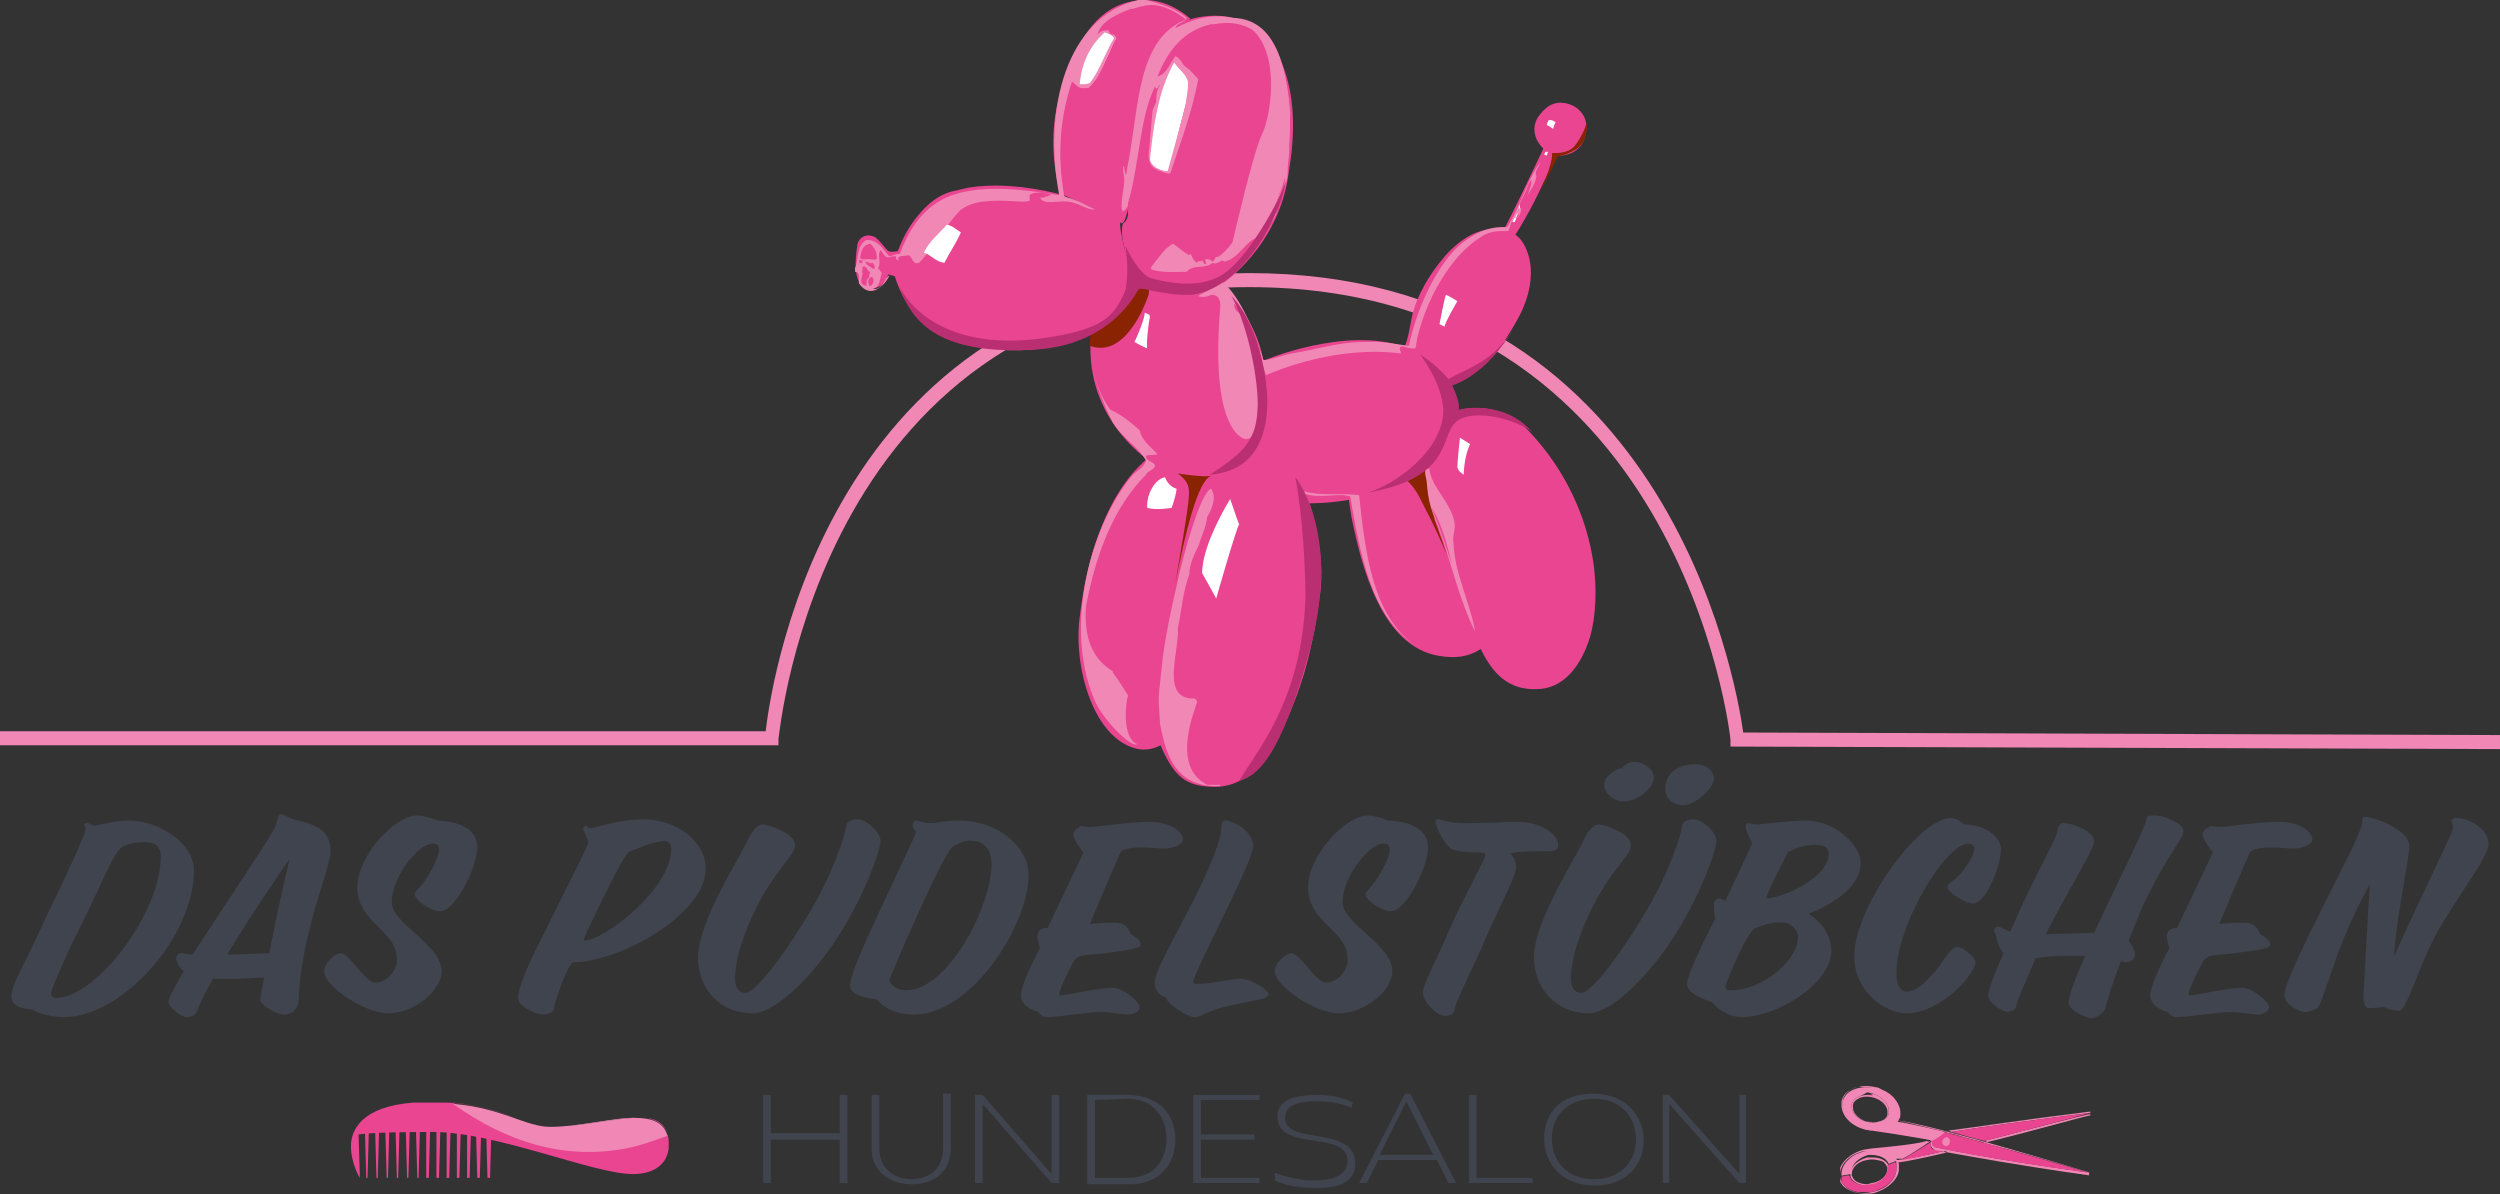 <?xml version="1.0" encoding="utf-8"?>
<!-- Generator: Adobe Illustrator 25.0.1, SVG Export Plug-In . SVG Version: 6.00 Build 0)  -->
<svg version="1.1" id="Ebene_1" xmlns="http://www.w3.org/2000/svg" xmlns:xlink="http://www.w3.org/1999/xlink" x="0px" y="0px"
	 viewBox="0 0 195.9 93.6" style="enable-background:new 0 0 195.9 93.6;" xml:space="preserve">
<rect x="0" y="0" width="195.9" height="93.6" fill="#333333" stroke="none"/>
<style type="text/css">
	.st0{fill:#F087B5;}
	.st1{clip-path:url(#SVGID_2_);fill:#F087B5;}
	.st2{clip-path:url(#SVGID_4_);fill:#E94591;}
	.st3{clip-path:url(#SVGID_6_);fill:#F087B5;}
	.st4{clip-path:url(#SVGID_8_);}
	.st5{clip-path:url(#SVGID_10_);}
	.st6{clip-path:url(#SVGID_12_);}
	.st7{clip-path:url(#SVGID_14_);}
	.st8{clip-path:url(#SVGID_16_);fill:#E94591;}
	.st9{clip-path:url(#SVGID_18_);}
	.st10{clip-path:url(#SVGID_20_);}
	.st11{clip-path:url(#SVGID_22_);}
	.st12{clip-path:url(#SVGID_24_);}
	.st13{fill:#E94591;}
	.st14{clip-path:url(#SVGID_26_);fill:#E94591;}
	.st15{clip-path:url(#SVGID_28_);fill:#F087B5;}
	.st16{fill:#40444E;}
	.st17{fill:#FFFFFF;}
	.st18{fill:#892301;}
	.st19{fill:#BA2F71;}
</style>
<g>
	<g>
		<path class="st0" d="M195.9,58.7l-60.3-0.2l0-0.5c0-0.4-4-35.5-37.7-35.5c-33.7,0-36.8,35-36.9,35.4l0,0.5H0v-1.1h60
			c0.5-4.4,5.4-35.9,37.9-35.9c32.5,0,38.1,31.7,38.7,36l59.3,0.2L195.9,58.7z"/>
	</g>
	<g>
		<g>
			<defs>
				<path id="SVGID_1_" d="M145.5,92.6c-0.2-0.1-0.3-0.3-0.4-0.5V92c0-0.5,0.5-1,1.2-1.1c0.4-0.1,0.9,0,1.2,0.1
					c0.2,0.1,0.3,0.3,0.4,0.5v0.1c0,0.5-0.5,1-1.2,1.1c-0.1,0-0.3,0.1-0.4,0.1C146,92.8,145.7,92.7,145.5,92.6 M146.5,90.7
					L146.5,90.7L146.5,90.7L146.5,90.7L146.5,90.7L146.5,90.7L146.5,90.7L146.5,90.7L146.5,90.7c-0.1,0-0.2,0-0.2,0
					c-0.7,0.2-1.3,0.7-1.3,1.2c0,0.1,0,0.1,0,0.2l0,0c0,0,0,0,0,0.1l0,0c0.2,0.5,0.9,0.8,1.7,0.7c0.7-0.2,1.3-0.7,1.3-1.2
					c0-0.1,0-0.1,0-0.2v-0.1c-0.1-0.4-0.6-0.7-1.2-0.7C146.7,90.7,146.6,90.7,146.5,90.7 M146.6,90L146.6,90l-0.6,0.1
					c-1.1,0.3-1.9,1.1-1.9,1.9c0,0.1,0,0.2,0,0.3c0.1,0.4,0.3,0.7,0.7,0.9c0.5,0.3,1.3,0.4,2,0.3c1.1-0.3,2-1.1,2-1.9
					c0-0.1,0-0.2,0-0.3c0-0.1,0-0.2-0.1-0.2c0.8-0.1,2.2-0.4,3.9-0.8c-0.1,0-0.2,0-0.3-0.1c-1.6,0.4-2.9,0.6-3.6,0.7
					c-0.1,0-0.1,0-0.2,0c0.1,0.1,0.1,0.2,0.1,0.4c0,0.1,0,0.2,0,0.3c0,0.8-0.8,1.6-1.9,1.8c-1.2,0.3-2.3-0.2-2.5-1.1
					c0-0.1,0-0.2,0-0.3c0-0.7,0.6-1.4,1.5-1.7c0.1,0,0.2-0.1,0.4-0.1c0.1,0,0.2,0,0.3,0l0,0l0,0l0,0c0,0,0,0,0.1,0l0,0h0.1
					c0.8-0.1,3.9-0.4,4.6-0.7c0,0-0.1,0-0.2-0.1C150.4,89.6,148.8,89.8,146.6,90 M155.5,89.4c0.1,0,0.1,0,0.2,0.1
					c3.7-0.9,7.5-2,8.1-2.1v-0.1C163.5,87.3,159.4,88.4,155.5,89.4 M152.6,88.6c0.1,0,0.2,0,0.3,0.1c1.8-0.3,5.4-0.8,10.9-1.5v-0.1
					C158.1,87.8,154.3,88.4,152.6,88.6"/>
			</defs>
			<clipPath id="SVGID_2_">
				<use xlink:href="#SVGID_1_"  style="overflow:visible;"/>
			</clipPath>
			<rect x="144.2" y="87.1" class="st1" width="19.6" height="6.5"/>
		</g>
	</g>
	<g>
		<g>
			<defs>
				<path id="SVGID_3_" d="M144.3,92L144.3,92L144.3,92 M145,92L145,92 M145,92c0,0.1,0,0.1,0,0.2l0,0l0,0C145,92.1,145,92,145,92
					 M148.6,91c-0.2,0.1-0.4,0.2-0.7,0.3v0.1c0,0.1,0,0.1,0,0.2c0,0.5-0.5,1.1-1.3,1.2c-0.8,0.2-1.5-0.1-1.7-0.7
					c-0.2,0-0.5,0.1-0.7,0.1c0-0.1,0-0.2,0-0.2c0,0.1,0,0.2,0,0.3c0.2,0.9,1.3,1.3,2.5,1.1c1.1-0.3,1.9-1,1.9-1.8c0-0.1,0-0.2,0-0.3
					c0-0.1-0.1-0.2-0.1-0.3C148.6,91,148.6,91,148.6,91 M148.6,90.9L148.6,90.9L148.6,90.9 M148.7,90.9
					C148.7,90.9,148.8,90.9,148.7,90.9C148.8,90.9,148.7,90.9,148.7,90.9 M148.8,90.9L148.8,90.9L148.8,90.9 M148.8,90.9L148.8,90.9
					L148.8,90.9 M148.8,90.9h0.1C148.9,90.9,148.8,90.9,148.8,90.9 M149,90.9C149,90.9,148.9,90.9,149,90.9
					C148.9,90.9,149,90.9,149,90.9L149,90.9z M144.3,92c0-0.5,0.3-0.9,0.7-1.3C144.6,91.1,144.3,91.6,144.3,92 M146.3,90.7
					c-0.7,0.2-1.3,0.7-1.3,1.2C145,91.4,145.6,90.9,146.3,90.7c0.1,0,0.2,0,0.2,0C146.4,90.7,146.4,90.7,146.3,90.7 M146.5,90.7
					L146.5,90.7L146.5,90.7z M146.5,90.7L146.5,90.7L146.5,90.7z M146.5,90.7L146.5,90.7L146.5,90.7z M146.5,90.7L146.5,90.7
					L146.5,90.7z M146.5,90.7L146.5,90.7L146.5,90.7z M145,90.8l0.1-0.1C145.1,90.7,145.1,90.7,145,90.8 M145.1,90.7
					c0.2-0.1,0.4-0.3,0.6-0.3C145.6,90.4,145.3,90.5,145.1,90.7 M146.4,90.2L146.4,90.2L146.4,90.2z M146.4,90.2
					C146.5,90.2,146.5,90.2,146.4,90.2C146.5,90.2,146.5,90.2,146.4,90.2 M149,90.9c0.8-0.1,2-0.4,3.3-0.7c-0.5-0.1-0.7-0.1-0.7-0.1
					l0,0c-0.3-0.1-0.3-0.2-0.3-0.4c0-0.1,0-0.1,0-0.2l0,0C150.5,90,149.7,90.5,149,90.9 M152.9,88.7c0.8,0.2,1.7,0.5,2.6,0.7
					c3.9-1,8-2.1,8.3-2.2l0,0C158.3,87.9,154.7,88.4,152.9,88.7"/>
			</defs>
			<clipPath id="SVGID_4_">
				<use xlink:href="#SVGID_3_"  style="overflow:visible;"/>
			</clipPath>
			<rect x="144.3" y="87.2" class="st2" width="19.5" height="6.2"/>
		</g>
	</g>
	<g>
		<g>
			<defs>
				<path id="SVGID_5_" d="M146.3,87.9c-0.7-0.2-1.1-0.7-1.1-1.1c0-0.1,0-0.1,0-0.2c0-0.2,0.2-0.4,0.4-0.5c0.3-0.2,0.8-0.2,1.2-0.1
					c0.7,0.2,1.1,0.7,1.1,1.1c0,0.1,0,0.1,0,0.2c0,0.2-0.2,0.4-0.4,0.5S147,88,146.8,88C146.7,87.9,146.5,87.9,146.3,87.9
					 M146.3,85.8c-0.3,0-0.6,0.1-0.8,0.2s-0.3,0.3-0.4,0.5c0,0.1,0,0.1,0,0.2c0,0.5,0.5,1.1,1.2,1.2c0.3,0.1,0.6,0.1,0.9,0
					c0.4-0.1,0.8-0.3,0.8-0.7c0-0.1,0-0.1,0-0.2c0-0.4-0.3-0.8-0.8-1.1c-0.1-0.1-0.3-0.1-0.4-0.2C146.7,85.8,146.5,85.8,146.3,85.8
					L146.3,85.8z M145,85.4c-0.4,0.2-0.6,0.5-0.7,0.9c0,0.1,0,0.2,0,0.3c0,0.8,0.7,1.6,1.8,1.9l0.5,0.1c0,0,0,0,0.1,0
					c2.1,0.3,3.8,0.6,4.4,0.7c0.1,0,0.1,0,0.2,0.1c0.1,0,0.1,0,0.1-0.1c-0.2-0.2-3.8-0.7-4.7-0.9h-0.1c-0.1,0-0.1,0-0.1,0l0,0
					c0,0,0,0-0.1,0s-0.1,0-0.2,0c-1.1-0.3-1.8-1.1-1.8-1.9c0-0.1,0-0.2,0-0.3c0.2-0.9,1.4-1.3,2.6-1c0.2,0,0.3,0.1,0.5,0.2
					c0.8,0.3,1.3,1,1.4,1.6c0,0,0,0,0,0.1s0,0.2,0,0.3c0,0.1-0.1,0.2-0.2,0.4l0,0l0,0l0,0l0,0l0,0l0,0l0,0l0,0l0,0
					c2.7,0.3,15.1,4.1,15.1,4.1c-8-1.1-12.1-2-12.1-2c-0.4-0.2-0.2-0.2-0.3-0.5l0,0l0,0c0,0-0.1,0-0.1,0.1l0,0c0,0.1,0,0.1,0,0.2
					s0,0.2,0.3,0.4l0,0c0,0,0.2,0.1,0.7,0.1c0.1,0,0.2,0,0.3,0.1c1.7,0.3,5.4,1,11.1,1.8v-0.2c-0.3-0.1-4.2-1.3-8.1-2.3
					c-0.1,0-0.1,0-0.2-0.1c-0.9-0.2-1.8-0.5-2.6-0.7c-0.1,0-0.2,0-0.3-0.1c-1.7-0.4-3.1-0.8-3.9-0.9c0-0.1,0.1-0.2,0.1-0.2
					c0-0.1,0-0.2,0-0.3c0-0.8-0.8-1.7-1.9-2c-0.3-0.1-0.5-0.1-0.8-0.1C145.7,85.1,145.3,85.2,145,85.4"/>
			</defs>
			<clipPath id="SVGID_6_">
				<use xlink:href="#SVGID_5_"  style="overflow:visible;"/>
			</clipPath>
			<rect x="144.2" y="85.1" class="st3" width="19.6" height="7"/>
		</g>
	</g>
	<g>
		<g>
			<defs>
				<path id="SVGID_7_" d="M145.1,92.2L145.1,92.2L145.1,92.2L145.1,92.2 M148,91.3L148,91.3L148,91.3 M147.9,91.3L147.9,91.3
					L147.9,91.3 M148.5,90.9c0.1,0,0.1,0,0.2,0C148.7,90.9,148.6,90.9,148.5,90.9 M146.5,90.7L146.5,90.7L146.5,90.7z M146.5,90.7
					L146.5,90.7L146.5,90.7z M146.5,90.7L146.5,90.7L146.5,90.7z M146.5,90.7h0.1C146.6,90.7,146.6,90.7,146.5,90.7 M147.9,91.2
					c-0.2-0.3-0.6-0.5-1.1-0.6C147.3,90.7,147.7,90.9,147.9,91.2 M146.7,90.7L146.7,90.7L146.7,90.7 M146.7,90.7L146.7,90.7
					L146.7,90.7z M146.9,90.7h-0.1C146.8,90.7,146.8,90.7,146.9,90.7 M146.2,90.2c-0.1,0-0.3,0.1-0.4,0.1
					C145.9,90.3,146,90.2,146.2,90.2c0.1,0,0.2,0,0.3,0C146.4,90.2,146.3,90.2,146.2,90.2 M146.4,90.2L146.4,90.2L146.4,90.2z
					 M146.4,90.2L146.4,90.2L146.4,90.2 M146.6,90.1L146.6,90.1C146.5,90.1,146.5,90.1,146.6,90.1C146.5,90.1,146.5,90.1,146.6,90.1
					L146.6,90.1c0.8-0.1,3.9-0.4,4.6-0.7C150.5,89.7,147.4,90,146.6,90.1"/>
			</defs>
			<clipPath id="SVGID_8_">
				<use xlink:href="#SVGID_7_"  style="overflow:visible;"/>
			</clipPath>
			<g class="st4">
				<g>
					<defs>
						<rect id="SVGID_9_" x="145" y="89.4" width="6.2" height="2.8"/>
					</defs>
					<clipPath id="SVGID_10_">
						<use xlink:href="#SVGID_9_"  style="overflow:visible;"/>
					</clipPath>
					<g transform="matrix(1 0 0 1 0 0)" class="st5">
					</g>
				</g>
			</g>
		</g>
	</g>
	<g>
		<path class="st0" d="M144.3,92c0-0.7,0.6-1.4,1.5-1.7c0.1,0,0.2-0.1,0.4-0.1c0.1,0,0.2,0,0.3-0.1l0,0l0,0c0,0,0,0,0.1,0l0,0h0.1
			c0.8-0.1,3.9-0.4,4.6-0.7l0,0c-0.7,0.5-1.5,1-2.2,1.4c-0.1,0-0.2,0-0.3,0s-0.1,0-0.2,0c0,0,0,0.1,0.1,0.1
			c-0.2,0.1-0.4,0.2-0.7,0.3c-0.2-0.5-0.8-0.7-1.4-0.7l0,0l0,0l0,0l0,0l0,0l0,0l0,0c-0.1,0-0.2,0-0.2,0c-0.7,0.2-1.3,0.7-1.3,1.2
			c0,0.1,0,0.1,0,0.2l0,0c0,0,0,0,0,0.1c-0.2,0-0.5,0.1-0.7,0.1C144.3,92.2,144.3,92.1,144.3,92"/>
	</g>
	<g>
		<g>
			<defs>
				<path id="SVGID_11_" d="M151.2,89.5L151.2,89.5c0.1,0,0.1,0,0.1-0.1l0,0C151.3,89.4,151.3,89.5,151.2,89.5"/>
			</defs>
			<clipPath id="SVGID_12_">
				<use xlink:href="#SVGID_11_"  style="overflow:visible;"/>
			</clipPath>
			<g class="st6">
				<g>
					<defs>
						<rect id="SVGID_13_" x="151.2" y="89.4" width="0.2" height="0.1"/>
					</defs>
					<clipPath id="SVGID_14_">
						<use xlink:href="#SVGID_13_"  style="overflow:visible;"/>
					</clipPath>
					<g transform="matrix(1 0 0 1 0 0)" class="st7">
					</g>
				</g>
			</g>
		</g>
	</g>
	<g>
		<g>
			<defs>
				<path id="SVGID_15_" d="M146.5,88.5L146.5,88.5L146.5,88.5z M152.3,88.7c-0.3,0.3-0.6,0.5-1,0.7l0,0c0.2,0.2,0,0.3,0.3,0.5
					c0,0,4.1,0.9,12.1,2C163.7,91.9,156.9,89.9,152.3,88.7L152.3,88.7c-0.2-0.1-0.5-0.1-0.7-0.2C151.8,88.5,152.1,88.6,152.3,88.7
					 M151.6,88.5C151.6,88.5,151.5,88.5,151.6,88.5C151.5,88.5,151.6,88.5,151.6,88.5 M146.8,88L146.8,88L146.8,88z M146.8,88
					c-0.1,0-0.2,0-0.3,0C146.6,88,146.7,88,146.8,88 M146.9,88c0.1,0,0.2,0,0.3,0C147.1,88,147,88,146.9,88 M147.1,88
					C147.2,88,147.2,88,147.1,88C147.2,88,147.2,88,147.1,88 M151.5,88.5c-0.8-0.2-1.5-0.4-2.1-0.5C150,88.1,150.7,88.3,151.5,88.5
					 M149.4,88L149.4,88L149.4,88 M146.5,88c-0.1,0-0.1,0-0.1,0H146.5 M149.4,88L149.4,88L149.4,88 M149.4,88L149.4,88L149.4,88
					 M149.4,88L149.4,88L149.4,88 M149.4,88L149.4,88L149.4,88 M149.3,88c-0.3-0.1-0.5-0.1-0.7-0.1C148.8,87.9,149.1,87.9,149.3,88
					 M148.6,87.9L148.6,87.9L148.6,87.9 M148.6,87.9L148.6,87.9L148.6,87.9z M148.6,87.9L148.6,87.9L148.6,87.9 M148.6,87.9
					L148.6,87.9L148.6,87.9z M148.6,87.9L148.6,87.9L148.6,87.9z M148.6,87.9L148.6,87.9L148.6,87.9z M148.6,87.9L148.6,87.9
					L148.6,87.9 M148.6,87.8L148.6,87.8 M148.6,87.8L148.6,87.8L148.6,87.8 M148.6,87.8L148.6,87.8L148.6,87.8 M145.1,86.7
					L145.1,86.7 M145.1,86.7c0,0.5,0.5,1.1,1.2,1.2c0,0,0,0,0.1,0c0,0,0,0-0.1,0C145.6,87.8,145.1,87.2,145.1,86.7 M146.2,88.5
					c0.1,0,0.1,0,0.2,0C146.3,88.5,146.3,88.5,146.2,88.5c-1.1-0.3-1.8-1.1-1.8-1.9C144.4,87.4,145.1,88.2,146.2,88.5 M145.1,86.5
					c0,0.1,0,0.1,0,0.2C145.1,86.7,145.1,86.6,145.1,86.5c0.1-0.2,0.2-0.4,0.4-0.5C145.3,86.1,145.2,86.3,145.1,86.5 M146.8,85.9
					c0.2,0,0.3,0.1,0.4,0.2C147.1,86,147,85.9,146.8,85.9s-0.3-0.1-0.5-0.1C146.5,85.8,146.7,85.8,146.8,85.9 M148.8,87.1
					c0-0.6-0.6-1.3-1.4-1.6C148.2,85.9,148.7,86.5,148.8,87.1"/>
			</defs>
			<clipPath id="SVGID_16_">
				<use xlink:href="#SVGID_15_"  style="overflow:visible;"/>
			</clipPath>
			<rect x="144.4" y="85.5" class="st8" width="19.4" height="6.4"/>
		</g>
	</g>
	<g>
		<path class="st0" d="M152.2,89.5c0,0.2,0.2,0.3,0.3,0.3c0.2,0,0.3-0.2,0.3-0.4c0-0.2-0.2-0.3-0.3-0.3
			C152.3,89.2,152.2,89.3,152.2,89.5"/>
	</g>
	<g>
		<g>
			<defs>
				<path id="SVGID_17_" d="M151.3,89.4L151.3,89.4L151.3,89.4z M151.3,89.4L151.3,89.4c0,0-0.1-0.1-0.2-0.1
					C151.2,89.4,151.3,89.4,151.3,89.4 M151.2,89.3c-0.2-0.1-0.5-0.1-0.9-0.2C150.6,89.2,151,89.3,151.2,89.3 M150.2,89.1
					L150.2,89.1L150.2,89.1z M150.2,89.1L150.2,89.1L150.2,89.1 M146.6,88.6c0.6,0.1,2.4,0.3,3.6,0.6
					C149,88.9,147.2,88.6,146.6,88.6L146.6,88.6L146.6,88.6 M146.6,88.6c-0.1,0-0.1,0-0.1,0C146.5,88.5,146.5,88.5,146.6,88.6
					 M146.5,88.5C146.4,88.5,146.4,88.5,146.5,88.5C146.4,88.5,146.4,88.5,146.5,88.5 M148.6,87.9L148.6,87.9L148.6,87.9z
					 M148.6,87.9L148.6,87.9L148.6,87.9z M148.6,87.8c0.1-0.1,0.1-0.2,0.2-0.4C148.7,87.6,148.7,87.7,148.6,87.8 M148.8,87.2
					L148.8,87.2 M148.7,87.5c0-0.1,0-0.2,0-0.3C148.8,87.3,148.8,87.4,148.7,87.5 M148.8,87.2L148.8,87.2 M148.8,87.2L148.8,87.2
					L148.8,87.2 M148.1,87.1L148.1,87.1 M148,87.3c-0.1,0.4-0.4,0.6-0.8,0.7C147.6,87.9,147.9,87.7,148,87.3c0-0.1,0-0.1,0-0.2
					C148.1,87.2,148.1,87.2,148,87.3 M148.1,87.1L148.1,87.1 M144.4,86.6c0-0.1,0-0.2,0-0.3C144.4,86.4,144.4,86.5,144.4,86.6
					 M148.1,87.1c0-0.4-0.3-0.8-0.8-1.1C147.8,86.3,148.1,86.7,148.1,87.1 M145.5,86L145.5,86L145.5,86 M145.5,86
					c0.2-0.1,0.5-0.2,0.7-0.2C146,85.8,145.7,85.9,145.5,86 M146.3,85.8L146.3,85.8L146.3,85.8 M146.3,85.8L146.3,85.8L146.3,85.8z
					 M147,85.4c0.2,0,0.3,0.1,0.5,0.2C147.3,85.4,147.1,85.4,147,85.4s-0.2,0-0.2-0.1C146.8,85.3,146.9,85.3,147,85.4 M144.4,86.3
					c0.2-0.7,0.9-1.1,1.8-1.1C145.3,85.3,144.6,85.7,144.4,86.3 M146.7,85.3c-0.2,0-0.3-0.1-0.5-0.1
					C146.4,85.3,146.6,85.3,146.7,85.3 M146.2,85.2L146.2,85.2L146.2,85.2 M146.2,85.2L146.2,85.2L146.2,85.2"/>
			</defs>
			<clipPath id="SVGID_18_">
				<use xlink:href="#SVGID_17_"  style="overflow:visible;"/>
			</clipPath>
			<g class="st9">
				<g>
					<defs>
						<rect id="SVGID_19_" x="144.3" y="85" width="7" height="4.5"/>
					</defs>
					<clipPath id="SVGID_20_">
						<use xlink:href="#SVGID_19_"  style="overflow:visible;"/>
					</clipPath>
					<g transform="matrix(1 0 0 1 0 0)" class="st10">
					</g>
				</g>
			</g>
		</g>
	</g>
	<g>
		<g>
			<defs>
				<polyline id="SVGID_21_" points="151.3,89.4 151.3,89.4 151.3,89.4 151.3,89.4 151.3,89.4 				"/>
			</defs>
			<clipPath id="SVGID_22_">
				<use xlink:href="#SVGID_21_"  style="overflow:visible;"/>
			</clipPath>
			<g class="st11">
				<g>
					<defs>
						<rect id="SVGID_23_" x="151.3" y="89.4" width="0.1" height="0.1"/>
					</defs>
					<clipPath id="SVGID_24_">
						<use xlink:href="#SVGID_23_"  style="overflow:visible;"/>
					</clipPath>
					<g class="st12">
					</g>
				</g>
			</g>
		</g>
	</g>
	<g>
		<path class="st0" d="M144.4,86.6c0-0.1,0-0.2,0-0.3c0.2-0.9,1.4-1.3,2.6-1c0.2,0,0.3,0.1,0.5,0.2c0.8,0.3,1.3,1,1.4,1.6
			c0,0,0,0,0,0.1s0,0.2,0,0.3c0,0.1-0.1,0.2-0.2,0.4l0,0l0,0l0,0l0,0l0,0l0,0l0,0l0,0c0.7,0.1,2.1,0.4,3.7,0.8
			c-0.3,0.3-0.6,0.5-1,0.7l0,0c-0.2-0.2-3.8-0.7-4.7-0.9h-0.1c-0.1,0-0.1,0-0.1,0l0,0c0,0,0,0-0.1,0s-0.1,0-0.2,0
			C145.1,88.2,144.4,87.4,144.4,86.6 M145.5,86c-0.2,0.1-0.3,0.3-0.4,0.5c0,0.1,0,0.1,0,0.2c0,0.5,0.5,1.1,1.2,1.2
			c0.3,0.1,0.6,0.1,0.9,0c0.4-0.1,0.8-0.3,0.8-0.7c0-0.1,0-0.1,0-0.2c0-0.4-0.3-0.8-0.8-1.1c-0.1-0.1-0.3-0.1-0.4-0.2
			c-0.2,0-0.3-0.1-0.5-0.1C146,85.8,145.7,85.9,145.5,86"/>
	</g>
	<polygon class="st13" points="28.6,88.7 28.7,92.3 28.8,92.3 28.9,88.7 	"/>
	<polygon class="st13" points="29.4,88.7 29.5,92.3 29.6,92.3 29.7,88.7 	"/>
	<polygon class="st13" points="30.2,88.7 30.3,92.3 30.4,92.3 30.5,88.7 	"/>
	<polygon class="st13" points="31,88.7 31.1,92.3 31.2,92.3 31.3,88.7 	"/>
	<polygon class="st13" points="31.8,88.7 31.9,92.3 32,92.3 32.1,88.7 	"/>
	<polygon class="st13" points="32.6,88.7 32.7,92.3 32.8,92.3 32.9,88.7 	"/>
	<polygon class="st13" points="33.4,88.7 33.4,92.3 33.6,92.3 33.7,88.7 	"/>
	<polygon class="st13" points="34.2,88.7 34.2,92.3 34.4,92.3 34.5,88.7 	"/>
	<polygon class="st13" points="35,88.7 35,92.3 35.2,92.3 35.3,88.7 	"/>
	<polygon class="st13" points="35.8,88.7 35.8,92.3 36,92.3 36.1,88.7 	"/>
	<polygon class="st13" points="36.6,88.7 36.6,92.3 36.8,92.3 36.9,88.7 	"/>
	<polygon class="st13" points="37.3,88.7 37.4,92.3 37.6,92.3 37.7,88.7 	"/>
	<polygon class="st13" points="38.1,88.7 38.2,92.3 38.4,92.3 38.5,88.7 	"/>
	<g>
		<g>
			<defs>
				<path id="SVGID_25_" d="M43.1,88.3L43.1,88.3L43.1,88.3z M43.1,88.3L43.1,88.3L43.1,88.3z M43.1,88.3L43.1,88.3L43.1,88.3z
					 M43.1,88.3L43.1,88.3L43.1,88.3z M43.1,88.3L43.1,88.3L43.1,88.3z M43.1,88.3L43.1,88.3L43.1,88.3z M43.1,88.3L43.1,88.3
					L43.1,88.3z M43.1,88.3L43.1,88.3L43.1,88.3z M43.1,88.3L43.1,88.3L43.1,88.3z M43.1,88.3L43.1,88.3L43.1,88.3z M43.1,88.3
					L43.1,88.3L43.1,88.3z M43.1,88.3L43.1,88.3L43.1,88.3z M43.1,88.3L43.1,88.3L43.1,88.3z M43.1,88.3L43.1,88.3L43.1,88.3z
					 M43.1,88.3L43.1,88.3L43.1,88.3z M43.2,88.3L43.2,88.3L43.2,88.3z M43.2,88.3L43.2,88.3L43.2,88.3z M43.1,88.3L43.1,88.3
					L43.1,88.3 M43.1,88.3L43.1,88.3L43.1,88.3z M43.1,88.3C43,88.3,43,88.3,43.1,88.3C43,88.3,43,88.3,43.1,88.3 M43,88.3L43,88.3
					L43,88.3 M43,88.3L43,88.3L43,88.3 M43,88.3L43,88.3L43,88.3z M43,88.3C42.9,88.3,42.9,88.3,43,88.3
					C42.9,88.3,42.9,88.3,43,88.3 M42.9,88.3L42.9,88.3L42.9,88.3 M42.9,88.3L42.9,88.3L42.9,88.3 M42.9,88.3L42.9,88.3L42.9,88.3
					 M42.9,88.3L42.9,88.3L42.9,88.3 M42.9,88.3C42.9,88.3,42.8,88.3,42.9,88.3C42.8,88.3,42.9,88.3,42.9,88.3 M42.8,88.3L42.8,88.3
					L42.8,88.3 M42.8,88.3L42.8,88.3L42.8,88.3 M42.8,88.3L42.8,88.3L42.8,88.3 M42.8,88.3L42.8,88.3L42.8,88.3 M42.7,88.3
					L42.7,88.3L42.7,88.3 M42.7,88.3L42.7,88.3L42.7,88.3 M42.7,88.3L42.7,88.3L42.7,88.3 M42.7,88.3L42.7,88.3L42.7,88.3z
					 M42.7,88.3C42.6,88.3,42.6,88.3,42.7,88.3C42.6,88.3,42.6,88.3,42.7,88.3 M42.6,88.3L42.6,88.3L42.6,88.3 M42.6,88.3L42.6,88.3
					L42.6,88.3 M42.6,88.3C42.6,88.3,42.6,88.2,42.6,88.3C42.6,88.2,42.6,88.3,42.6,88.3 M42.6,88.2L42.6,88.2L42.6,88.2 M42.5,88.2
					L42.5,88.2L42.5,88.2 M42.5,88.2L42.5,88.2L42.5,88.2 M42.5,88.2L42.5,88.2L42.5,88.2 M42.5,88.2L42.5,88.2L42.5,88.2
					 M42.5,88.2C42.5,88.2,42.4,88.2,42.5,88.2C42.4,88.2,42.5,88.2,42.5,88.2 M42.4,88.2L42.4,88.2L42.4,88.2 M42.4,88.2L42.4,88.2
					L42.4,88.2 M42.4,88.2L42.4,88.2L42.4,88.2 M42.4,88.2L42.4,88.2L42.4,88.2 M42.4,88.2L42.4,88.2L42.4,88.2 M42.4,88.2
					C42.3,88.2,42.3,88.2,42.4,88.2C42.3,88.2,42.3,88.2,42.4,88.2 M42.3,88.2L42.3,88.2L42.3,88.2 M42.3,88.2L42.3,88.2L42.3,88.2
					 M42.3,88.2c-0.6-0.1-1.2-0.3-1.9-0.6C41.1,87.9,41.7,88.1,42.3,88.2 M50.8,87.6L50.8,87.6L50.8,87.6z M50.8,87.6
					C50.8,87.6,50.7,87.6,50.8,87.6C50.7,87.6,50.8,87.6,50.8,87.6 M50.7,87.6L50.7,87.6L50.7,87.6 M50.7,87.6L50.7,87.6L50.7,87.6
					 M50.7,87.6L50.7,87.6L50.7,87.6 M50.7,87.6L50.7,87.6L50.7,87.6 M50.7,87.6L50.7,87.6L50.7,87.6 M50.7,87.6L50.7,87.6
					L50.7,87.6 M50.6,87.6L50.6,87.6L50.6,87.6z M50.7,87.6C50.7,87.6,50.6,87.6,50.7,87.6C50.6,87.6,50.7,87.6,50.7,87.6
					 M50.6,87.6c-0.2,0-0.4,0-0.6,0C50.2,87.6,50.4,87.6,50.6,87.6 M50,87.5L50,87.5L50,87.5z M50,87.5L50,87.5L50,87.5 M50,87.5
					L50,87.5L50,87.5z M50,87.5L50,87.5L50,87.5z M50,87.5L50,87.5L50,87.5 M49.9,87.5L49.9,87.5L49.9,87.5z M49.9,87.5L49.9,87.5
					L49.9,87.5z M49.9,87.5L49.9,87.5L49.9,87.5z M49.9,87.5L49.9,87.5L49.9,87.5z M49.9,87.5L49.9,87.5L49.9,87.5z M49.9,87.5
					L49.9,87.5L49.9,87.5z M49.9,87.5L49.9,87.5L49.9,87.5z M49.9,87.5L49.9,87.5L49.9,87.5z M50,87.5C49.9,87.5,49.9,87.5,50,87.5
					C49.9,87.5,49.9,87.5,50,87.5 M49.9,87.5L49.9,87.5L49.9,87.5z M32.4,86.4c-4.1,0.3-4.9,2.2-4.9,3.4c0,1.4,0.7,2.5,0.7,2.5
					l-0.1-3.4c0,0,0.8-0.2,5.8-0.2S46.5,92,49.6,92c1.3,0,2.6-0.5,2.8-2v-0.6c-0.1-1.1-0.8-1.6-1.7-1.8c0.8,0.1,1.4,0.5,1.6,1.3
					c-1.1,0.5-2.2,0.8-3.3,1c-4.8,0.9-9.4-0.5-13.5-3.5c2.1,0.2,3.6,0.7,4.9,1.2c-1.4-0.5-3-1.1-5.4-1.2
					C35,86.4,32.4,86.4,32.4,86.4z"/>
			</defs>
			<clipPath id="SVGID_26_">
				<use xlink:href="#SVGID_25_"  style="overflow:visible;"/>
			</clipPath>
			<rect x="27.4" y="86.4" class="st14" width="25" height="6"/>
		</g>
	</g>
	<g>
		<g>
			<defs>
				<path id="SVGID_27_" d="M43.1,88.3L43.1,88.3L43.1,88.3z M43.1,88.3L43.1,88.3L43.1,88.3z M43.1,88.3L43.1,88.3L43.1,88.3z
					 M43.1,88.3L43.1,88.3L43.1,88.3z M43.1,88.3L43.1,88.3L43.1,88.3z M43.1,88.3L43.1,88.3L43.1,88.3z M43.1,88.3L43.1,88.3
					L43.1,88.3z M43.1,88.3L43.1,88.3L43.1,88.3z M43.1,88.3L43.1,88.3L43.1,88.3z M43.1,88.3L43.1,88.3L43.1,88.3z M43.1,88.3
					L43.1,88.3L43.1,88.3z M43.2,88.3L43.2,88.3L43.2,88.3z M43.2,88.3L43.2,88.3L43.2,88.3z M43.2,88.3c2.2,0,5.3-0.7,6.7-0.7
					C48.4,87.5,45.4,88.3,43.2,88.3 M49.9,87.5L49.9,87.5L49.9,87.5z M49.9,87.5L49.9,87.5L49.9,87.5z M49.9,87.5L49.9,87.5
					L49.9,87.5z M49.9,87.5L49.9,87.5L49.9,87.5z M49.9,87.5L49.9,87.5L49.9,87.5z M49.9,87.5L49.9,87.5L49.9,87.5z M49.9,87.5
					L49.9,87.5L49.9,87.5z"/>
			</defs>
			<clipPath id="SVGID_28_">
				<use xlink:href="#SVGID_27_"  style="overflow:visible;"/>
			</clipPath>
			<rect x="43.1" y="87.5" class="st15" width="6.8" height="0.7"/>
		</g>
	</g>
	<g>
		<path class="st0" d="M35.5,86.5c4.2,3,8.7,4.4,13.5,3.5c1.1-0.2,2.2-0.6,3.3-1c-0.3-1.1-1.3-1.4-2.5-1.4l0,0l0,0l0,0l0,0l0,0l0,0
			l0,0l0,0l0,0l0,0l0,0l0,0l0,0l0,0l0,0c-1.4,0-4.5,0.7-6.7,0.7l0,0l0,0l0,0l0,0l0,0l0,0l0,0l0,0l0,0l0,0l0,0l0,0l0,0l0,0l0,0l0,0
			l0,0l0,0l0,0l0,0l0,0l0,0l0,0l0,0l0,0l0,0l0,0l0,0l0,0C41.2,88.3,39.3,86.8,35.5,86.5"/>
	</g>
	<g>
		<path class="st16" d="M7.4,64.7c0.3,0,1.4-0.4,2.7-0.4c2.4,0,5.1,1.8,5.1,3.9c0,5.2-5.6,11.5-10.2,11.5c-1.5,0-2.5-0.6-2.5-0.6
			s-1.6,0-1.6-1s0.7-1.8,2.6-6c2-4.1,3.2-6.8,3.2-7.1s-0.1-0.4-0.1-0.4c0-0.1,0.1-0.1,0.1-0.1C6.9,64.4,7.2,64.7,7.4,64.7 M9.7,66.3
			C9,66.5,8,69.2,6.5,72.2S4,77.6,4,77.8c0,0.2,0.1,0.4,0.4,0.4c3.1,0,8.2-6.6,8.2-11.1c0-0.8-0.5-1.1-1.2-1.1
			C10.8,66,10.4,66,9.7,66.3"/>
		<path class="st16" d="M15.1,74.8c2.5-3.9,6.4-9.6,6.5-10.1c0.2-0.6,0.2-0.9,0.4-0.9c0.3,0,0.5,0.3,1.4,0.5
			c1.6,0.4,2.5,0.9,2.5,2.4c0,1.4-2.3,6.3-2.5,11.7c0,0.6-0.5,1.1-1.1,1.1s-1.9-0.7-1.9-1.2c0-0.1,0.1-0.8,0.3-1.7
			c-0.6,0-1.4,0.1-2.4,0.1c-0.5,0-1.1,0-1.6,0c-0.6,1-1,1.9-1.3,2.6c-0.1,0.3-0.5,0.4-0.8,0.4c-0.4,0-1.4-0.8-1.4-1.2
			c0-0.3,0.5-1.2,1.2-2.4c-0.4-0.3-0.6-0.8-0.6-1.1c0-0.1,0.2-0.3,0.3-0.3C14.3,74.6,14.5,74.8,15.1,74.8 M17.8,74.8
			c1.2,0,2.6-0.1,3.3-0.1c0.5-2.6,1.2-5.8,1.6-7.4C21.8,68.6,19.6,71.8,17.8,74.8"/>
		<path class="st16" d="M37.4,66.4c0,1.5-1.7,5-2.9,5c-0.8,0-2-0.9-2-1.3c0-0.3,0.3-0.3,1-1.4c0.6-1,0.9-1.7,0.9-2.1
			s-0.2-0.5-0.5-0.5c-1.1,0-3.2,2.6-3.2,4.6c0,1.7,3.9,3.3,3.9,5.4c0,1.5-2.1,3.3-4.2,3.3c-1.8,0-5-2.1-5-3.3c0-0.6,0.8-1.4,1.3-1.4
			c0.7,0,1.9,2.3,2.7,2.3c0.9,0,1.7-0.9,1.7-1.8c0-2.4-3.1-2.8-3.1-5.7c0-2.4,2.9-5.6,4.7-5.6c0.6,0,1.6,0.4,1.6,0.4
			C36.4,64.4,37.4,65.2,37.4,66.4"/>
		<path class="st16" d="M45.9,64.7c0.1,0,0.1,0.2,0.4,0.2c0.3,0,2.2-0.7,4.1-0.7c2.6,0,4.9,1.7,4.9,3.9c0,3.5-6.7,7.3-10.4,7.3
			c-0.1,0-0.6,0.8-1,2c-0.4,1.1-0.5,1.5-0.5,1.7s-0.5,0.4-0.9,0.4s-1.9-0.6-1.9-1.3c0-0.7,0.6-2.3,2.1-5.2c1.4-2.9,3.4-6.7,3.4-7
			s-0.4-0.8-0.4-1.1C45.7,65,45.8,64.7,45.9,64.7 M49.4,66.7c-0.4,0.1-1.4,2.2-2.3,4c-0.9,1.9-1.5,3-1.3,3c1.5,0,6.8-4,6.8-7.2
			c0-0.4-0.2-0.6-0.7-0.6C51.1,66,50.2,66.4,49.4,66.7"/>
		<path class="st16" d="M62.3,66.2c0,0.8-1.1,1.5-2.6,4.1c-1.1,2-2.1,4.5-2.1,6.4c0,0.8,0.4,1.1,0.8,1.1c0.7,0,2.6-2.3,4.8-5.9
			s3-6.5,3.1-7.1c0-0.4,0.4-0.6,0.9-0.6c0.7,0,1.8,1,1.8,1.7s-1.2,4.2-3.4,7.6c-2,3.1-4.9,5.9-6.6,5.9c-2.7,0-4.3-2-4.3-4.4
			c0-2.9,3.6-8.3,3.9-9.2c0.4-0.8,0.8-1.2,1.2-1.2C60.6,64.7,62.3,65.4,62.3,66.2"/>
		<path class="st16" d="M73,64.5c0.5,0,0.8-0.2,2.2-0.2c2.8,0,5.4,1.9,5.4,4.3c0,3.8-4.4,10.9-9,10.9c-2.1,0-2.9-1.2-2.9-1.2
			s-2.1-0.1-2.1-1.1c0-1.3,4-9.2,5.2-12c0,0-0.3-0.3-0.3-0.5s0.2-0.4,0.3-0.4C72.3,64.4,72.4,64.5,73,64.5 M74.7,66.3
			c-0.7,0.3-5,10.3-5,10.5s0.4,0.8,1.3,0.8c3.3,0,6.7-6.6,6.7-9.9c0-1.2-0.7-1.8-1.4-1.8C75.7,65.8,75.3,66,74.7,66.3"/>
		<path class="st16" d="M85.4,64.8c0.7,0,3-0.4,4.7-0.4c1.5,0,2.6,0.7,2.6,1.4c0,0.4-0.9,0.7-1.5,0.7c-0.3,0-1-0.1-1.7-0.1
			s-1.5,0.1-1.7,0.4c-0.3,0.6-2.4,5.6-2.4,5.6s1-0.1,2-0.1s1.2,0.9,1.2,0.9s0.8,0.4,0.8,0.8s-1.5,0.5-2.9,0.7s-2,0-2.4,0.7
			S83,77.6,83,77.9c0,0,0,0.1,0.1,0.1c0.5,0,2.9-0.6,4.1-0.6c0.8,0,2.1,1.1,2.1,1.5s-0.5,0.6-0.9,0.6s-1.4-0.2-2.2-0.2
			c-0.8,0-3.4,0.4-4.1,0.4c-0.6,0-0.7-0.4-0.7-0.4S80,79,80,78s1.5-3.7,1.5-3.7s-0.2-0.5-0.2-1c0-0.6,0.8-0.6,0.8-0.6l2.8-5.9
			c0,0-0.8-1-0.8-1.4c0-0.2,0.2-0.5,0.4-0.5C84.7,64.6,84.7,64.8,85.4,64.8"/>
		<path class="st16" d="M98.2,66.3c0,1.2-4.7,10-4.7,10.6c0,0.1,0.1,0.2,0.2,0.2c1.4,0,2.6-0.4,3.5-0.4s2.2,0.9,2.2,1.2
			c0,0.4-0.8,0.4-3,0.9c-1.9,0.4-2.2,0.9-2.8,0.9s-2.2-1.1-2.2-1.5C91,78,90.5,77.8,90.5,77c0-0.9,1.1-2.7,3.1-6.6
			c1.9-3.8,2.1-5.1,2.1-5.5s0.1-0.6,0.3-0.6C96.6,64.3,98.2,65.1,98.2,66.3"/>
		<path class="st16" d="M111.9,66.4c0,1.5-1.7,5-2.9,5c-0.8,0-2-0.9-2-1.3c0-0.3,0.3-0.3,1-1.4c0.6-1,0.9-1.7,0.9-2.1
			s-0.2-0.5-0.5-0.5c-1.1,0-3.2,2.6-3.2,4.6c0,1.7,3.9,3.3,3.9,5.4c0,1.5-2.1,3.3-4.2,3.3c-1.8,0-5-2.1-5-3.3c0-0.6,0.8-1.4,1.3-1.4
			c0.7,0,1.9,2.3,2.7,2.3c0.9,0,1.7-0.9,1.7-1.8c0-2.4-3.1-2.8-3.1-5.7c0-2.4,2.9-5.6,4.7-5.6c0.6,0,1.6,0.4,1.6,0.4
			C110.9,64.4,111.9,65.2,111.9,66.4"/>
		<path class="st16" d="M114.8,64.5c2.4,0,3.1-0.1,4.1-0.1c1.9,0,3.2,1,3.2,1.8c0,0.4-0.3,0.5-0.8,0.5s-2.9,0-2.9,0.2
			c0,0.1,0.4,0.4,0.4,1.1s-1.7,3.8-2.8,6.5c-1.2,2.6-1.9,4-2,4.5c0,0.5-0.4,0.6-0.8,0.6c-0.6,0-1.7-1.1-1.7-1.8c0-0.7,1-2.4,2.1-5
			c1.1-2.5,2.8-5.5,2.8-5.8c0-0.2-0.2-0.2-0.5-0.2s-1.7,0-2.2-0.3s-1.2-1.7-1.2-2.1c0-0.1,0-0.2,0.1-0.2
			C112.8,64.1,113.2,64.5,114.8,64.5"/>
		<path class="st16" d="M127.8,66.2c0,0.8-1.1,1.5-2.6,4.1c-1.1,2-2.1,4.5-2.1,6.4c0,0.8,0.4,1.1,0.8,1.1c0.7,0,2.6-2.3,4.8-5.9
			c2.2-3.6,3-6.5,3.1-7.1c0-0.4,0.4-0.6,0.9-0.6c0.7,0,1.8,1,1.8,1.7s-1.2,4.2-3.4,7.6c-2,3.1-4.9,5.9-6.6,5.9c-2.6,0-4.3-2-4.3-4.4
			c0-2.9,3.6-8.3,3.9-9.2c0.4-0.8,0.8-1.2,1.2-1.2C126.1,64.7,127.8,65.4,127.8,66.2 M128.1,59.7c0.7,0,1.5,0.6,1.5,1.2
			c0,0.8-1.2,1.9-2.4,1.9c-0.8,0-1.5-0.7-1.5-1.3c0-0.7,1-1.3,1.4-1.3C127.3,60,127.5,59.7,128.1,59.7 M134.3,61
			c0,0.8-1.5,2.1-2.4,2.1c-0.7,0-1.4-0.4-1.4-1.3c0-1.6,1.6-1.9,2.1-1.9C133.7,59.8,134.3,60.4,134.3,61"/>
		<path class="st16" d="M137.7,64.6c0.5,0,2.3-0.3,3.9-0.3c2,0,4.2,1.8,4.2,3.3c0,2.6-4.1,4-4.1,4s1.8,1,1.8,2.9
			c0,2.6-4.3,5.2-7,5.2c-1.4,0-2.4-1.2-2.4-1.2s-1.9-0.5-1.9-1.4s2.2-5.1,2.2-5.1s-0.1-0.6-0.1-1.1c0-0.3,0.2-0.5,0.4-0.5
			s0.5,0.2,0.5,0.2l2.1-4.5c0,0-0.5-1-0.5-1.3c0-0.2,0-0.3,0.2-0.3C137.1,64.5,137.3,64.6,137.7,64.6 M137.6,72.7
			c-0.7,0.2-2.4,4.4-2.4,4.6s0.1,0.3,0.4,0.3c2.6,0,5.3-2.4,5.3-4.2c0-0.6-0.7-1.1-1.1-1.1C138.9,72.2,138.2,72.5,137.6,72.7
			 M138.4,70.4c1.2,0,4.9-1.6,4.9-3.5c0-0.4-0.2-0.7-1.1-0.7c-1.2,0-2.1,0.6-2.1,0.6S138.6,69.6,138.4,70.4"/>
		<path class="st16" d="M148.6,76.3c0,0.8,0.3,1.4,0.8,1.4c0.4,0,1-0.2,1.9-1.2c1-1.1,1.5-2.3,2.1-2.3c0.4,0,1.4,0.8,1.4,1.2
			c0,0.9-2.7,4-5.4,4c-1.6,0-4.1-1.6-4.1-4.5c0-3.7,5-10.8,7.6-10.8c0.5,0,1,0.5,1,0.5c1.4,0,2.9,0.8,2.9,2c0,1-1.1,4.2-2.2,4.2
			c-0.6,0-2-0.9-2-1.3c0-0.2,0.3-0.4,0.7-0.7c1-1,1.4-1.9,1.4-2.3c0-0.3-0.3-0.4-0.5-0.4C152.4,66.2,148.6,72.5,148.6,76.3"/>
		<path class="st16" d="M156.6,72.6c0.1,0,0.4,0.2,0.9,0.4l0.3-0.6c1.3-3.1,3.3-6.6,3.4-7.2c0.1-0.6,0.3-0.7,0.5-0.7
			c0.8,0,2.4,0.7,2.4,1.4c0,0.7-2.3,4.3-3.8,7.3l3.8-0.1c1.7-3.7,3.9-8,4.1-8.9c0-0.2,0-0.3,0.7-0.3c0.6,0,2.2,0.6,2.2,1.2
			s-1,1.5-2.7,4.9c-0.6,1.1-1.1,2.5-1.6,3.7c0.3,0.4,0.5,0.8,0.5,1c0,0.4-0.2,0.7-0.7,0.7c-0.1,0-0.2,0-0.4-0.1
			c-0.7,1.8-1.1,3.2-1.2,3.6c-0.1,0.5-0.8,0.9-1.1,0.9s-1.8-0.6-1.8-1.2s0.5-1.9,1.3-3.7c-0.4,0-0.8,0-1.3,0c-1.3,0-2,0.1-2.6,0.2
			c-0.9,2.2-1.5,3.4-1.5,3.7c0,0.3-0.5,0.5-0.7,0.5s-1.5-0.6-1.5-1.3c0-0.4,0.4-1.5,1.2-3.3c-0.4-0.5-0.6-1.1-0.6-1.5
			C156.1,73,156.3,72.6,156.6,72.6"/>
		<path class="st16" d="M173.9,64.8c0.7,0,3-0.4,4.7-0.4c1.5,0,2.6,0.7,2.6,1.4c0,0.4-0.9,0.7-1.5,0.7c-0.3,0-1-0.1-1.7-0.1
			s-1.5,0.1-1.7,0.4c-0.3,0.6-2.4,5.6-2.4,5.6s1-0.1,2-0.1s1.2,0.9,1.2,0.9s0.8,0.4,0.8,0.8s-1.5,0.5-2.9,0.7s-2,0-2.4,0.7
			s-1.1,2.2-1.1,2.5c0,0,0,0.1,0.1,0.1c0.5,0,2.9-0.6,4.1-0.6c0.8,0,2.1,1.1,2.1,1.5s-0.5,0.6-0.9,0.6s-1.4-0.2-2.2-0.2
			s-3.4,0.4-4.1,0.4c-0.6,0-0.7-0.4-0.7-0.4s-1.4-0.3-1.4-1.3s1.5-3.7,1.5-3.7s-0.2-0.5-0.2-1c0-0.6,0.8-0.6,0.8-0.6l2.8-5.9
			c0,0-0.8-1-0.8-1.4c0-0.2,0.2-0.5,0.4-0.5C173.3,64.6,173.2,64.8,173.9,64.8"/>
		<path class="st16" d="M188.8,66.3c0,1-1.1,6-1.2,8.7c0.5-1.3,3.1-6.7,4.5-9.7c0.1-0.2,0.1-0.4,0.1-0.6c0-0.1-0.1-0.3-0.1-0.4
			s0.2-0.2,0.4-0.2c1,0,2.5,0.9,2.5,2s-2.5,4.2-4.1,7.1c-1.5,2.8-2.3,6-2.9,6c-0.7,0-1.2-0.3-1.2-0.3S186,79,185.6,79
			c-0.3,0-0.4-0.5-0.4-0.9c0-0.5,0.5-8.8,0.5-8.8s-1.2,2-2.5,5.4c-1.2,3.4-1.4,4.3-1.8,4.4c-0.3,0.1-0.5,0.2-0.8,0.2
			c-0.4,0-1.6-0.6-1.6-1.3c0-0.7,1.1-3.1,2.8-6.5s3.3-6.4,3.3-7.1c0-0.3,0.1-0.4,0.3-0.4C186.3,64.1,188.8,65.1,188.8,66.3"/>
		<polygon class="st16" points="60.4,88.8 65.8,88.8 65.8,85.8 66.4,85.8 66.4,92.7 65.8,92.7 65.8,89.3 60.4,89.3 60.4,92.7 
			59.8,92.7 59.8,85.8 60.4,85.8 		"/>
		<path class="st16" d="M68.3,90v-4.2h0.6V90c0,1.4,1,2.4,2.5,2.4s2.5-0.9,2.5-2.4v-4.3h0.6V90c0,1.7-1.2,2.8-3,2.8
			C69.6,92.8,68.3,91.7,68.3,90"/>
		<polygon class="st16" points="82.4,92 82.4,85.8 83,85.8 83,92.7 82.4,92.7 77,86.5 77,92.7 76.4,92.7 76.4,85.8 77,85.8 		"/>
		<path class="st16" d="M85.2,85.8h3.1c2.7,0,3.8,1.7,3.8,3.5c0,1.9-1.2,3.5-3.6,3.5h-3.3V85.8z M85.8,86.2v6.1h2.6
			c2.3,0,3-1.7,3-3.1c0-1.5-0.9-3.1-3-3.1L85.8,86.2L85.8,86.2z"/>
		<polygon class="st16" points="94.1,86.2 94.1,88.9 98.3,88.9 98.3,89.3 94.1,89.3 94.1,92.3 98.7,92.3 98.7,92.7 93.5,92.7 
			93.5,85.8 98.7,85.8 98.7,86.2 		"/>
		<path class="st16" d="M99.9,91.9c0.8,0.3,1.9,0.6,3.1,0.6c1.4,0,2.6-0.4,2.6-1.5c0-2.5-5.5-0.7-5.5-3.5c0-1.4,1.5-1.7,3.1-1.7
			c1.4,0,2.3,0.3,2.8,0.6l-0.1,0.4c-0.5-0.2-1.2-0.5-2.7-0.5s-2.5,0.3-2.5,1.3c0,2.2,5.5,0.5,5.5,3.6c0,1.5-1.4,1.9-3.1,1.9
			c-1.2,0-2.4-0.2-3.2-0.6L99.9,91.9z"/>
		<path class="st16" d="M114.1,92.7h-0.6l-0.9-1.8H108l-0.9,1.8h-0.6l3.6-7h0.4L114.1,92.7z M108.1,90.5h4.2l-2.1-4.2L108.1,90.5z"
			/>
		<polygon class="st16" points="115.7,92.3 120.1,92.3 120.1,92.7 115.1,92.7 115.1,85.8 115.7,85.8 		"/>
		<path class="st16" d="M124.8,85.7c2.6,0,4,1.7,4,3.7c0,1.9-1.4,3.5-3.8,3.5c-2.6,0-4-1.7-4-3.7S122.3,85.7,124.8,85.7 M121.6,89.2
			c0,1.8,1.2,3.2,3.3,3.2c2.1,0,3.3-1.4,3.3-3.1c0-1.8-1.2-3.2-3.3-3.2C122.8,86.1,121.6,87.5,121.6,89.2"/>
		<polygon class="st16" points="136.3,92 136.3,85.8 136.8,85.8 136.8,92.7 136.3,92.7 130.8,86.5 130.8,92.7 130.3,92.7 
			130.3,85.8 130.8,85.8 		"/>
	</g>
	<g>
		<path class="st17" d="M72.4,19.8l1.8,1.2c0,0,0.7-2.5,1.3-2.7c-0.5-0.4-1-0.7-1-0.7S73,18.4,72.4,19.8"/>
		<path class="st13" d="M70.3,21.7l-0.7-0.2c0,0-0.2,1-1.2,1.1c-0.9,0.1-1.7-0.5-1.2-3.5c0.1-0.4,0.6-0.9,1.4-0.5
			c0.5,0.4,0.9,1.1,1.1,1.1c0.2,0.1,1.1-0.1,1.3-0.1c0.3,0,0.8-0.2,0.9,1.5C71.9,21.6,71.3,22.1,70.3,21.7"/>
		<path class="st13" d="M84.6,48.4c-0.5,3.9,1.1,9.6,4.6,10.3c3.5,0.6,6.4-6.2,7.5-10.3s1.9-12.9-2.1-13.8
			C90.5,33.7,85.8,38.3,84.6,48.4"/>
		<path class="st13" d="M72.3,25.2c0.4,0.3,0.8,0.7,1.3,0.9c3.6,2,9.2,1.6,11.9,0c2.6-1.7,2.9-2.1,3.7-3.8c-0.4-0.8-0.8-1.9-1.1-2.9
			c-0.2-0.9-0.4-1.7-0.3-2c-0.6-0.5-4.8-2.2-4.8-2.2c-2.9-0.7-5.2-0.8-7.1-0.5c-0.4,0.1-0.9,0.2-1.3,0.3c-1.5,0.4-2.5,1.6-3.2,2.6
			c-0.6,0.9-0.9,1.7-1.1,2.2c0,0,1.2-0.5,1.3,0.6s-0.5,1.4-1.5,1.2C70.6,23.2,71.3,24.3,72.3,25.2"/>
		<path class="st13" d="M83.1,15.2c0,0-1.2-3.7-0.1-7.6c1.2-3.9,2.7-7.5,6.7-7.6c2.1,0,3.6,1.5,3.6,1.5s-2.7,1.4-3.3,5
			c-0.7,3.5-1.4,11-2.1,11C87.5,17.2,83.5,15.3,83.1,15.2"/>
		<path class="st13" d="M89.2,10.3c0.6-3.7,1.4-7.8,4.1-8.8c0,0,1.8-0.6,3.7,0c2.4,0.6,5.3,4.3,4,11.9c-0.7,5.9-5.3,8.9-5.3,8.9
			s-1.9,2-5.9,0.4c-0.4-0.3-0.5-0.1-0.5-0.1s-1.8-3.7-1.3-5.1c0,0,0.3-0.1,0.4-0.7C88.3,16.5,88.7,13.5,89.2,10.3"/>
		<path class="st13" d="M98.9,28.3c0,0,6.5-2.8,11.2-1.1c2.9,1,4.3,3.5,4,5.9c-0.4,2.4-2.1,5.3-9.3,6.2c-7.2,0.9-9.9-2.8-9.4-5.6
			C95.7,30.7,97.7,29,98.9,28.3"/>
		<path class="st13" d="M112.8,51.4c1.9,0.3,3.3-0.1,4.8-2.1c2.8-3.6-1.4-17.2-9.1-15.8c-2.9,0.7-3.3,3-2.6,7
			C106.7,44.5,108.3,50.7,112.8,51.4"/>
		<path class="st13" d="M89.9,36c-1.9-1.4-4.9-4.7-4.4-9.8c0,0,0.8-4,3.4-5s4.9-0.5,6.8,1c0,0,2.8,2.8,3.3,6.1c0,0,1.7,6.7-1.8,8.4
			C94.9,37.7,91.8,37.4,89.9,36"/>
		<path class="st13" d="M93.4,40.1c1-4.1,4-5.1,6.1-4.3s3,3.3,3,3.3s1.5,4.2,0.9,7.7c-0.5,3.5-1.1,6.9-3.4,11.3
			c-2,3.6-4.2,3.7-5.7,3.5s-2.4-0.9-3.4-3.3S92.1,45.2,93.4,40.1"/>
		<path class="st13" d="M110.1,27.1c0.2-0.5,0.3-1,0.5-2.1s0.9-2.9,2.6-4.9c1.4-1.6,3-2.4,4.6-2.1c0,0,0.6,0,1.3,0.7
			c0.7,0.8,1.7,3.2-0.4,6.7c-2,3.5-3.2,3.8-4.2,4.3C111.4,31.2,110.1,27.1,110.1,27.1 M120.8,11.5c-0.1-0.1-1-1.1-0.3-2.3
			c0.5-0.7,1.3-1.6,2.8-0.9c1.4,0.8,1,2.2,0.8,2.7s-0.7,1.1-1.8,1.2C122.3,12.1,121.2,12,120.8,11.5 M116,50.8c0,0-2.7-7.8-3.9-11.1
			c-1.2-3.3,0.3-5.4,0.9-6.2s1.6-1.4,1.6-1.4c0.3-0.1,3.1-0.7,5.4,1.9c2.6,2.8,4.4,6.5,4.9,10.4c0.2,1.7,0.2,3.7-0.3,5.5
			c-0.7,2.3-2.1,4.1-4.2,4.1C117.8,54.1,116.7,52.2,116,50.8"/>
		<path class="st13" d="M121.1,11.3c0,0-3.1,6.6-3.4,6.9s0.7,0.6,0.8,0.5c0.2-0.1,1.6-2.5,2.4-4.3c0.8-1.7,1.3-2.5,1.3-2.9
			C122.3,11.3,121.5,10.5,121.1,11.3"/>
		<path class="st17" d="M114.7,37.2c0,0,0-1.4,0.5-2.4l-0.8-0.5c0,0-0.2,1.9-0.2,2.3C114.2,36.9,114.7,37.2,114.7,37.2"/>
		<path class="st17" d="M88.9,26.8c0,0,0.8-1.7,0.8-2.3c0.4,0.2,0.4,0.1,0.4,0.4c-0.1,0.3-0.3,2.2-0.2,2.4
			C89.6,27.2,88.9,26.8,88.9,26.8"/>
		<path class="st17" d="M121.2,9.8c0,0,0.1-0.4,0.2-0.4s0.3,0,0.5,0.2c-0.1,0.1-0.2,0.5-0.2,0.5S121.3,9.8,121.2,9.8"/>
	</g>
	<g>
		<polygon class="st17" points="121,12.1 121.2,12.2 121.3,11.9 121.1,11.9 		"/>
		<polygon class="st17" points="118.5,17.4 118.7,17.4 119.1,16.3 119.1,16 		"/>
	</g>
	<g>
		<path class="st17" d="M113.2,25.6l-0.4-0.2c0,0,0.4-2.1,0.5-2.3c0.1,0,0.9,0.5,0.9,0.5S113.2,25.3,113.2,25.6"/>
		<path class="st17" d="M91.3,37.4c0,0,0.2,0.7,0.9,0.9c-0.1,0.8-0.4,1.5-0.4,1.5s-1.2,0.2-1.9,0C89.8,38.8,90.5,37.5,91.3,37.4"/>
		<path class="st17" d="M96.4,39.1c0,0-2.2,3.5-2.2,5.8c0.4,0.7,1.1,2,1.1,2s1.6-5.6,1.8-5.8C96.9,40.6,96.4,39.1,96.4,39.1"/>
		<path class="st17" d="M84.5,6.8c0,0,0.2-2.9,2-4.3C87,2.6,87.4,3,87.4,3s-1.2,2.9-1.7,3.4C85.3,6.8,84.5,6.8,84.5,6.8"/>
		<path class="st17" d="M92.2,4.7c0,0,0.4,1.2,1.2,1.6c-1.2,4.6-1.8,7.2-1.8,7.2s-1.4-0.2-1.5-1C90,11.9,90.7,5.7,92.2,4.7"/>
		<path class="st18" d="M90,23.1c0,0-1.6,5.1-4.6,4c-0.1-1,0.5-1.5,0.5-1.5l1.6-1.2l1.2-2C88.9,22.4,90.3,21,90,23.1"/>
		<path class="st18" d="M111.7,36.8l-1.4,0.9c0,0,0.6,0.5,1.1,1.6c1.3,2.5,1.4,2.9,2,4.2l-1-2.8C112.5,40.7,111.8,38.1,111.7,36.8"
			/>
		<path class="st18" d="M92.3,37.1c0,0,1.8,0.3,2.6,0.2c-1,0.3-2,4.3-2.8,8.4c1-5.9,1.2-7,1-7.6C93,37.6,92.3,37.1,92.3,37.1"/>
		<path class="st18" d="M124.3,9.4c0,0,0.3,1.6-0.8,2.3c-1,0.6-1.4,0.5-1.4,0.5s-1.8,3.6-2.1,4.3c0.6-1.2,1.8-3.9,1.6-4.5
			c0.6,0,1.4,0,1.9-0.7S124.4,9.7,124.3,9.4"/>
		<path class="st0" d="M85.6,28.8c0.3,1.2,0.7,2.4,1.4,3.3c0.9,0.4,1.6,1,2.3,1.6c0.2,0.9,0.9,1.3,1.4,1.9c-0.3,0.1-1,0-0.9,0.2
			c0.1,0.4,0.7,0.4,0.7,0.7s-0.6,0.4-0.7,0.7c-2.5,2.5-3.9,6.1-4.7,10.3c-0.2,2.6,0.6,4.2,2.1,5.1v0.1c0.4,0.5,0.8,1.2,1.2,1.8
			c-0.2,0.5-0.5,3.3,0.7,3.8c-0.3,0.4-2.7-1.8-3.4-3.6c-2.4-5.9-0.1-13.6,2.9-17.3c0.4-0.5,1-0.7,1.2-1.3c-0.6-1.1-1.9-1.8-2.6-3
			C86.5,31.8,86,30.4,85.6,28.8"/>
		<path class="st0" d="M94.6,61.5h0.9h0.1v0.1c-3.3,0.1-4.2-2.1-4.7-4.9c-0.1-1.9-0.2-1.6,0.1-4.1c0.2-2.4,0.9-5.4,1.2-6.7
			c0.5-2.4,1.9-7.4,2.7-7.6c0.5,0.7,0,1.7-0.3,2.2c-0.1,0.8-0.4,1.4-0.6,2c0,0.2-0.1,0.2-0.1,0.3c-0.3,0.6-0.6,1.2-0.7,2V45
			c-0.5,1.3-0.6,2.8-0.9,4.2c0.1,1.8-1.2,5.1,0.8,5.5c0.4,0.1,0.6-0.1,0.7,0.3C93.8,55.3,91.6,60,94.6,61.5"/>
		<path class="st0" d="M113.8,44.3c-0.4-1.6-0.8-3.2-1.6-4.5C112.8,41.3,113.3,42.8,113.8,44.3 M115.6,49.5
			c-1.2-2.3-1.9-5.5-2.9-8.2c-0.5-1.2-0.8-2-0.9-3.5c0-0.4-0.4-1.1,0.2-1.1c0.1,1.5,1.9,2.8,2,4.5c0,0.4-0.2,0.9-0.1,1.4
			C114,45,115.2,47.2,115.6,49.5"/>
		<path class="st0" d="M68.1,22.4c0.3,0.1,0.5-0.6,0.2-0.7C68,21.8,68,22.1,68.1,22.4 M67.6,21.4c-0.1,0.5-0.3,0.9,0.3,1
			c0-0.2,0-0.5,0.1-0.6h0.1c0-0.3,0-0.2,0.1-0.5c-0.3,0-0.2-0.5-0.6-0.4C67.6,21.1,67.5,21.4,67.6,21.4 M68.5,21.1
			c0.1-0.2,0-0.4-0.1-0.5c-0.3,0.1-0.3-0.1-0.6-0.1C67.9,20.8,68.2,20.9,68.5,21.1 M67.6,20.4h-0.3C67.3,20.7,67.6,20.7,67.6,20.4
			 M68.7,20.1c0-0.4-0.2-0.7-0.5-1c-0.6,0.1-0.7,0.5-0.8,1.1c0.1,0.2,0.5,0.1,0.7,0.1C68.3,20.3,68.8,20.5,68.7,20.1 M86.6,2.5
			c-1.1,1-1.8,2.2-2,4.1c0.4,0,0.6,0,0.8-0.1c0.8-1,1.2-2.4,1.9-3.5C87.2,2.7,86.9,2.6,86.6,2.5 M90.1,12.6c0.3,0.5,0.6,0.8,1.4,0.8
			c0.4-1.4,1-3.6,1.4-5.2c0.1-0.6,0.2-1.3,0.2-1.7c-0.1-0.7-0.7-1-1.1-1.6C90.8,7.1,90.4,9.6,90.1,12.6 M72,20.6
			c-0.5,0.2-0.5-0.5-0.8-0.6c-0.4,0.1-0.9,0-0.8,0.3v0.1c-0.1,0-0.2-0.1-0.2-0.2c0.1-0.2-0.2-0.1-0.3-0.1c-0.2,0.1-0.5,0.1-0.6-0.1
			c-0.1-0.1-0.2-0.3-0.3-0.4c-0.3,0.4,0.1,1-0.2,1.4c0.1,0.1,0.2,0.3,0.3,0.4c-0.2,0.5-0.1,1.1-0.7,1.2c0.5,0.2,0.8-0.4,1-0.7v-0.1
			c0.2,0,0.1-0.2,0.3-0.2c-0.4,0.8-1.5,1.9-2.4,0.6c0-0.5,0.1-0.9-0.3-0.9V21c0.3-0.6,0.1-1.8,0.9-2.2c1,0,1.3,0.8,1.8,1.3
			c0.3-0.1,0.5-0.2,0.8-0.2c0.7-1.8,1.7-3.5,3.6-4.4c2.4-1.1,6-0.7,8.9-0.2c-1.3-6.8,0.6-14,6.2-15.3h0.6C91,0.3,92.2,0.7,93,1.4
			c-0.2,0.4-0.8,0.4-0.9,0.8c0.8-0.4,1.7-0.8,2.8-0.9c7.1-0.6,7.2,10.7,4.7,15.8c0.3-1,0.9-2,0.9-3.2c0-0.9,0.3-1.6,0.1-2.2
			c0.3-0.5,0.4-1.9,0.1-2.4c-0.2-4-1.2-8.2-5.6-7.4h-0.2C92.7,2.4,91.5,4,90.7,6c0.7-0.2,0.9-0.9,1.4-1.6c0.5,0.2,0.5,0.7,0.9,0.9
			c0.3,0.2,0.6,0.6,0.9,0.9c-0.5,2.6-1.4,5-2.2,7.4c-0.2,0-0.3,0-0.5-0.1c-0.7-0.2-1.2-0.4-1.2-1.4c0.1-0.8,0.2-2.3,0.3-3.3
			c0-0.3,0.3-0.7,0.3-0.9c0-0.4,0-0.8,0.3-1.2c-0.1-0.1-0.2,0.5-0.4,0.1c-1.2,2.4-1.2,6-2.1,9.1c0,0.3-0.1,0.4-0.3,0.6
			c-0.1,0-0.1,0.1-0.1,0.1c-0.1,0,0-0.2-0.1-0.2c-0.1-1.1,0.4-2,0.1-3c0-0.2,0-0.5,0.1-0.3v0.1c0,0.2,0.1,0.2,0.1,0.5
			c0.1-0.1,0.1-0.2,0.1-0.4c0.9-4.2,0.7-9.5,3.9-11.4c0.2-0.2,0.5-0.2,0.7-0.4c-0.8-0.6-2.1-1.4-3.4-1c-0.3,0-0.5,0.2-0.9,0.2
			c-1,0.4-2.3,0.9-2.6,2c0.2-0.2,0.4-0.4,0.9-0.3c0,0.2,0.2,0.3,0.3,0.3c0.2,0,0.2,0.2,0.3,0.3c-0.8,1.2-1.1,2.9-2.2,3.9H85
			c-0.5,0.1-0.7-0.3-1-0.5c-0.9,2.7-1.2,5.6-0.6,9c0.1,0,0.2,0.1,0.3,0.1c0.8,0.2,1.4,0.6,2.1,0.9c-0.6,0.1-1.2-0.5-2.1-0.6
			c-0.8-0.1-1.9,0.3-2.2-0.3c0.4,0,0.6-0.2,0.9-0.2c-0.3-0.2-1.2-0.3-1.6-0.1c-0.2,0.1-0.1,0.3-0.1,0.5c-0.1,0.1-0.4,0.1-0.6,0.1H80
			c-1.7-0.1-3.4-0.2-4.5,0.5C74.8,16.6,72.5,20.3,72,20.6"/>
		<path class="st0" d="M118.9,16.7c0,0.1-0.2,0.2-0.1,0.4C119,17.1,119.1,16.7,118.9,16.7 M97.2,24.6c-0.1-0.4-0.3-0.6-0.5-0.8
			C96.7,24.2,96.9,24.4,97.2,24.6 M100.7,13.9c-0.5,1.5-1.1,3.2-1.6,4.3C99.8,17.1,100.6,15.5,100.7,13.9 M95.6,24.3
			c0.1-0.8-0.1-1.2-0.7-1.2c-0.3,0.2-0.8,0.2-1,0.1c0.3-0.3,1.1-0.4,1.1-0.9c1.6-0.9,2.7-2.2,3.8-3.6c-0.9-0.4-1.7,1.7-2.9,1.8
			c-0.1-0.3-0.5,0.3-0.9,0.1c-0.5,0.5-1.6,0.1-2,0.7c-0.7,0-2.1,0.1-2.8-0.2c0-0.1,0-0.2,0.1-0.3c0.5-0.6,0.9-1.3,1.6-1.7
			c0.4,0.2,0.7,0.6,1.3,0.9c0-0.1,0.1-0.1,0.1-0.1c0.1,0.2,0.2,0.5,0.5,0.7c0.1-0.3,0.2,0,0.4-0.2c0.1,0.1,0.1,0.2,0.2,0.3
			c0.3,0-0.1-0.3,0.1-0.4c0.3,0,0.4,0.1,0.5,0.2c0.2-0.1,0.2-0.3,0.3-0.4c0.1,0.3,1.3-1,1.3-1.2c0,0,1.6-7,2.3-8.4
			c0.7-1.4,1.7-7.3-1.7-8.8c-0.5-0.2-1.2-0.2-1.7-0.2c4.3-0.8,5.3,3.4,5.6,7.4l-0.1,2.4c0.1,0.7-0.1,1.3-0.1,2.2
			c0,1.1-0.7,2.2-0.9,3.2v0.1c-1.1,2.1-2.8,3.6-4.3,5.2c1.6,1.3,2.6,4.1,3.3,6.2c0.3,0.1,1.6-0.4,2.2-0.5c1.9-0.3,3.7-0.9,5.6-0.9
			c1.6-0.1,2.7,0.2,3.6,0.3c0.6-2.9,2.2-6.4,4.1-8c0.9-0.7,2-1.4,3.6-1.3c1-1.5,1.5-3.6,2.6-5.1c-0.1,0.4-0.5,0.7-0.3,1.1
			c-0.1,0.6-0.4,1-0.7,1.5c0.1-0.3,0.2-0.6,0.3-0.9v-0.3c-0.2,0.2-0.3,0.5-0.4,0.8c-0.2,0.5-0.5,0.9-0.6,1.4c0,0.1,0.1,0,0.2,0
			c0,0.3-0.1,0.5-0.2,0.7c-0.6,0-0.6,0.7-0.8,1.1c-0.9,0-1.5,0-2.2,0.5c-2.4,1.5-4.2,4.9-4.9,7.7c-0.1,0.3-0.1,0.8-0.2,1
			c-0.7,0.1-1.5-0.6-1.1,0.4c-3.8-0.5-7.8,0.5-10.6,1.7c-0.5-1.4-0.7-3-1.4-4.2c0.2,1.1,0.5,2.7,0.9,3.7c0.2,1-0.1,2.5-0.2,3.6
			c-0.1,0.8,0,1.8-0.8,1.9C97.7,34.5,94.8,34.3,95.6,24.3"/>
		<path class="st0" d="M102.4,39.1c-0.1-0.2-0.2-0.4-0.2-0.6c1.4,0.4,2.8,0.1,4.3,0.3c0.5,4.7,1.1,9.4,4.3,11.7
			c-3.3-2.2-4.2-6.9-5-11.6c-0.9-0.3-2.4,0.2-3.5-0.2C102.3,38.9,102.4,38.9,102.4,39.1"/>
		<path class="st17" d="M74.2,17.6c-0.6,0.7-1.4,1.3-1.8,2.2c0.6,0.2,0.9,0.7,1.6,0.8c0.4-0.8,0.9-1.5,1.3-2.4
			C74.9,18,74.7,17.7,74.2,17.6"/>
		<path class="st19" d="M70.5,22.5c0,0,2.4,5.5,11.9,3.9c4.3-0.7,5-1.8,5.8-3.7c0.3-1.6,0-3.4,0-3.4s1,2.2,2,2.5
			c1.1,0.3,4,1,5.9-0.5c2-1.5,4.6-6.4,4.7-7.3c-0.2,2.1-3,8.5-7.4,9.1c-2.3,0.1-4-0.7-4.2-0.4C89,23,87,27.1,81,27.4
			C75.2,27.7,71.8,26.4,70.5,22.5"/>
		<path class="st19" d="M101.5,37.4c0,0,3.6,4.2,1.2,13.3c-2.4,9-4.3,10.1-5.6,10.5c1.3-2.3,5-6.3,5.2-14.6
			C102.2,40.6,101.5,37.4,101.5,37.4"/>
		<path class="st19" d="M111.3,27.8c0,0,1.2,0.7,2.2,1.9c1.6-0.9,3.4-1.3,5.1-3.9c-2.1,3.4-4.2,4.2-4.8,4.4c0.7,1.5,0.5,1.9,0.5,1.9
			s3.5-0.9,5.8,1.8c-1.1-1-5.2-2.2-6.3-0.5c-0.9,1.4-0.5,4.1-6.6,5.2c2-0.6,5.9-3.2,5.9-6.5C113,30,111.3,27.8,111.3,27.8"/>
		<path class="st19" d="M96.5,23.2c0,0,2.4,2.2,2.8,7.8c0.1,2.8-0.7,5.9-4.5,6.2c2.3-1.5,3.4-2.4,3.7-4.5S97.9,25.7,96.5,23.2"/>
	</g>
</g>
</svg>
